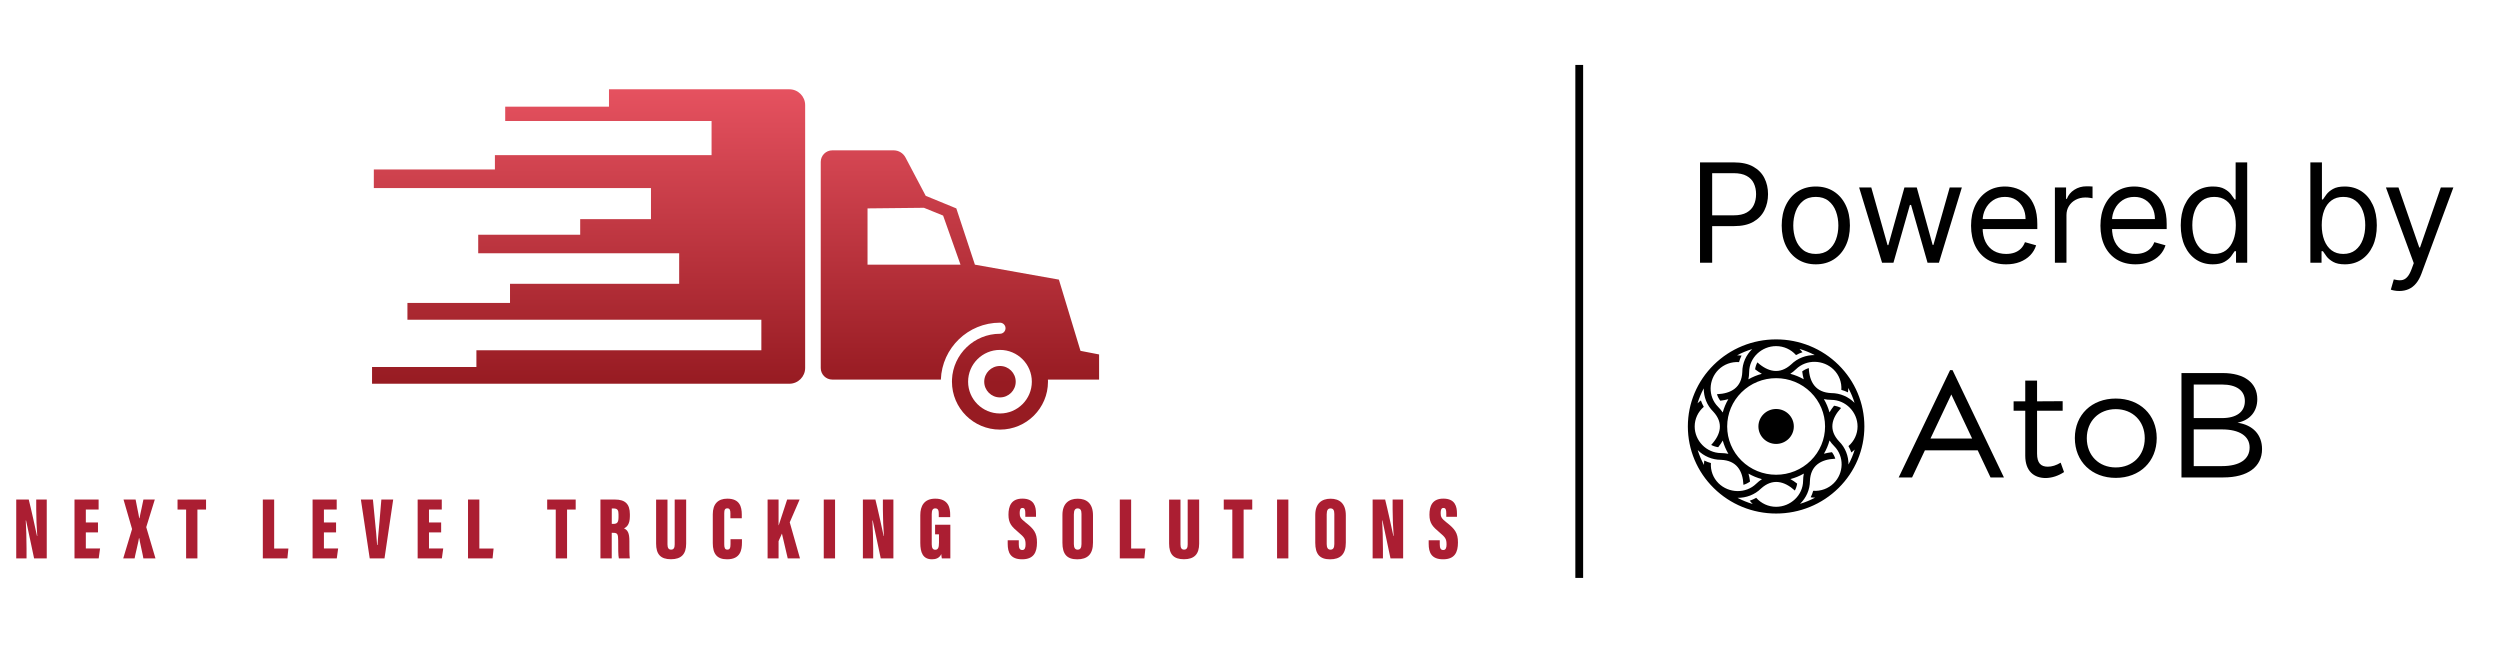 <svg width="308" height="80" viewBox="0 0 308 80" fill="none" xmlns="http://www.w3.org/2000/svg">
<line x1="194.562" y1="8" x2="194.562" y2="71.199" stroke="black" stroke-width="0.96"/>
<path d="M209.442 32.372V20.007H213.62C214.59 20.007 215.383 20.182 215.998 20.532C216.618 20.879 217.077 21.348 217.375 21.939C217.673 22.531 217.822 23.191 217.822 23.92C217.822 24.648 217.673 25.31 217.375 25.906C217.081 26.502 216.626 26.977 216.01 27.331C215.395 27.681 214.606 27.856 213.644 27.856H210.649V26.528H213.595C214.26 26.528 214.793 26.413 215.195 26.184C215.598 25.954 215.89 25.644 216.071 25.254C216.256 24.859 216.349 24.415 216.349 23.92C216.349 23.424 216.256 22.982 216.071 22.591C215.89 22.201 215.596 21.895 215.189 21.674C214.783 21.448 214.243 21.335 213.571 21.335H210.939V32.372H209.442ZM223.708 32.565C222.871 32.565 222.137 32.366 221.505 31.968C220.877 31.569 220.386 31.012 220.031 30.295C219.681 29.579 219.506 28.741 219.506 27.784C219.506 26.818 219.681 25.974 220.031 25.254C220.386 24.533 220.877 23.974 221.505 23.575C222.137 23.177 222.871 22.978 223.708 22.978C224.545 22.978 225.278 23.177 225.906 23.575C226.538 23.974 227.029 24.533 227.379 25.254C227.733 25.974 227.91 26.818 227.91 27.784C227.91 28.741 227.733 29.579 227.379 30.295C227.029 31.012 226.538 31.569 225.906 31.968C225.278 32.366 224.545 32.565 223.708 32.565ZM223.708 31.285C224.344 31.285 224.867 31.122 225.278 30.796C225.689 30.47 225.992 30.042 226.19 29.51C226.387 28.979 226.486 28.403 226.486 27.784C226.486 27.164 226.387 26.586 226.19 26.051C225.992 25.515 225.689 25.083 225.278 24.753C224.867 24.423 224.344 24.258 223.708 24.258C223.072 24.258 222.549 24.423 222.139 24.753C221.728 25.083 221.424 25.515 221.227 26.051C221.03 26.586 220.931 27.164 220.931 27.784C220.931 28.403 221.03 28.979 221.227 29.51C221.424 30.042 221.728 30.47 222.139 30.796C222.549 31.122 223.072 31.285 223.708 31.285ZM231.871 32.372L229.045 23.099H230.543L232.547 30.199H232.644L234.624 23.099H236.146L238.102 30.174H238.198L240.203 23.099H241.7L238.874 32.372H237.474L235.445 25.248H235.3L233.272 32.372H231.871ZM247.156 32.565C246.263 32.565 245.492 32.368 244.844 31.974C244.2 31.575 243.703 31.02 243.353 30.307C243.007 29.591 242.834 28.758 242.834 27.808C242.834 26.858 243.007 26.021 243.353 25.296C243.703 24.568 244.19 24 244.814 23.593C245.442 23.183 246.174 22.978 247.012 22.978C247.495 22.978 247.971 23.058 248.442 23.219C248.913 23.38 249.342 23.642 249.728 24.004C250.115 24.362 250.423 24.837 250.652 25.429C250.882 26.021 250.996 26.749 250.996 27.614V28.218H243.848V26.987H249.547C249.547 26.463 249.443 25.997 249.233 25.586C249.028 25.175 248.734 24.851 248.352 24.614C247.974 24.376 247.527 24.258 247.012 24.258C246.444 24.258 245.953 24.398 245.538 24.68C245.128 24.958 244.812 25.32 244.59 25.767C244.369 26.214 244.258 26.693 244.258 27.204V28.025C244.258 28.725 244.379 29.319 244.621 29.806C244.866 30.289 245.206 30.657 245.641 30.911C246.076 31.16 246.581 31.285 247.156 31.285C247.531 31.285 247.869 31.233 248.171 31.128C248.477 31.02 248.74 30.859 248.962 30.645C249.183 30.428 249.354 30.158 249.475 29.836L250.851 30.223C250.706 30.69 250.463 31.1 250.121 31.454C249.779 31.805 249.356 32.078 248.853 32.276C248.35 32.469 247.784 32.565 247.156 32.565ZM253.164 32.372V23.099H254.54V24.499H254.637C254.806 24.04 255.112 23.668 255.555 23.382C255.997 23.096 256.496 22.954 257.052 22.954C257.157 22.954 257.287 22.956 257.444 22.96C257.601 22.964 257.72 22.97 257.801 22.978V24.427C257.752 24.415 257.642 24.396 257.468 24.372C257.299 24.344 257.12 24.33 256.931 24.33C256.48 24.33 256.078 24.425 255.724 24.614C255.373 24.799 255.096 25.057 254.89 25.387C254.689 25.713 254.589 26.085 254.589 26.504V32.372H253.164ZM263.095 32.565C262.202 32.565 261.431 32.368 260.783 31.974C260.139 31.575 259.642 31.02 259.292 30.307C258.946 29.591 258.773 28.758 258.773 27.808C258.773 26.858 258.946 26.021 259.292 25.296C259.642 24.568 260.129 24 260.753 23.593C261.381 23.183 262.113 22.978 262.951 22.978C263.434 22.978 263.911 23.058 264.381 23.219C264.852 23.38 265.281 23.642 265.667 24.004C266.054 24.362 266.362 24.837 266.591 25.429C266.821 26.021 266.935 26.749 266.935 27.614V28.218H259.787V26.987H265.486C265.486 26.463 265.382 25.997 265.172 25.586C264.967 25.175 264.673 24.851 264.291 24.614C263.913 24.376 263.466 24.258 262.951 24.258C262.383 24.258 261.892 24.398 261.477 24.68C261.067 24.958 260.751 25.32 260.53 25.767C260.308 26.214 260.197 26.693 260.197 27.204V28.025C260.197 28.725 260.318 29.319 260.56 29.806C260.805 30.289 261.145 30.657 261.58 30.911C262.015 31.16 262.52 31.285 263.095 31.285C263.47 31.285 263.808 31.233 264.11 31.128C264.416 31.02 264.679 30.859 264.901 30.645C265.122 30.428 265.293 30.158 265.414 29.836L266.79 30.223C266.645 30.69 266.402 31.1 266.06 31.454C265.718 31.805 265.295 32.078 264.792 32.276C264.289 32.469 263.723 32.565 263.095 32.565ZM272.605 32.565C271.832 32.565 271.149 32.37 270.558 31.98C269.966 31.585 269.503 31.03 269.169 30.313C268.835 29.593 268.668 28.741 268.668 27.759C268.668 26.785 268.835 25.94 269.169 25.224C269.503 24.507 269.968 23.954 270.564 23.563C271.16 23.173 271.848 22.978 272.629 22.978C273.232 22.978 273.709 23.078 274.06 23.28C274.414 23.477 274.683 23.702 274.869 23.956C275.058 24.205 275.205 24.411 275.309 24.572H275.43V20.007H276.855V32.372H275.478V30.947H275.309C275.205 31.116 275.056 31.33 274.863 31.587C274.669 31.841 274.394 32.068 274.035 32.269C273.677 32.467 273.2 32.565 272.605 32.565ZM272.798 31.285C273.369 31.285 273.852 31.136 274.247 30.838C274.641 30.537 274.941 30.12 275.146 29.589C275.352 29.053 275.454 28.436 275.454 27.735C275.454 27.043 275.354 26.437 275.152 25.918C274.951 25.395 274.653 24.988 274.259 24.698C273.864 24.405 273.377 24.258 272.798 24.258C272.194 24.258 271.691 24.413 271.288 24.723C270.89 25.029 270.59 25.445 270.389 25.972C270.192 26.496 270.093 27.083 270.093 27.735C270.093 28.395 270.194 28.995 270.395 29.534C270.6 30.07 270.902 30.496 271.3 30.814C271.703 31.128 272.202 31.285 272.798 31.285ZM284.637 32.372V20.007H286.062V24.572H286.183C286.288 24.411 286.432 24.205 286.618 23.956C286.807 23.702 287.076 23.477 287.427 23.28C287.781 23.078 288.26 22.978 288.864 22.978C289.644 22.978 290.333 23.173 290.928 23.563C291.524 23.954 291.989 24.507 292.323 25.224C292.657 25.94 292.824 26.785 292.824 27.759C292.824 28.741 292.657 29.593 292.323 30.313C291.989 31.03 291.526 31.585 290.934 31.98C290.343 32.37 289.66 32.565 288.888 32.565C288.292 32.565 287.815 32.467 287.457 32.269C287.099 32.068 286.823 31.841 286.63 31.587C286.436 31.33 286.288 31.116 286.183 30.947H286.014V32.372H284.637ZM286.038 27.735C286.038 28.436 286.141 29.053 286.346 29.589C286.551 30.12 286.851 30.537 287.245 30.838C287.64 31.136 288.123 31.285 288.694 31.285C289.29 31.285 289.787 31.128 290.186 30.814C290.588 30.496 290.89 30.07 291.091 29.534C291.297 28.995 291.399 28.395 291.399 27.735C291.399 27.083 291.299 26.496 291.097 25.972C290.9 25.445 290.6 25.029 290.198 24.723C289.799 24.413 289.298 24.258 288.694 24.258C288.115 24.258 287.628 24.405 287.233 24.698C286.839 24.988 286.541 25.395 286.34 25.918C286.139 26.437 286.038 27.043 286.038 27.735ZM295.589 35.85C295.348 35.85 295.132 35.83 294.943 35.789C294.754 35.753 294.623 35.717 294.551 35.681L294.913 34.425C295.259 34.513 295.565 34.546 295.831 34.521C296.096 34.497 296.332 34.379 296.537 34.165C296.746 33.956 296.938 33.616 297.111 33.145L297.376 32.42L293.947 23.099H295.493L298.053 30.488H298.149L300.709 23.099H302.255L298.318 33.724C298.141 34.203 297.922 34.6 297.66 34.914C297.399 35.232 297.095 35.467 296.749 35.62C296.406 35.773 296.02 35.85 295.589 35.85Z" fill="black"/>
<path d="M240.554 45.603H240.248L233.919 58.82H235.569L237.149 55.478H243.653L245.233 58.82H246.883L240.554 45.603ZM242.965 54.025H237.836L240.401 48.6L242.965 54.025ZM253.874 57.001C253.327 57.332 252.798 57.497 252.288 57.497C251.438 57.497 250.966 57.056 250.966 55.881V50.605H254.12V49.426L250.966 49.444V46.891H249.511V49.444H248.076V50.605H249.511V56.138C249.511 58.049 250.588 58.894 252.042 58.894C252.836 58.875 253.592 58.618 254.29 58.159L253.874 57.001ZM260.664 49.101C257.718 49.101 255.621 51.085 255.621 53.97C255.621 56.873 257.718 58.875 260.664 58.875C263.611 58.875 265.708 56.873 265.708 53.97C265.708 51.085 263.611 49.101 260.664 49.101ZM260.664 50.406C262.742 50.406 264.234 51.876 264.234 53.988C264.234 56.119 262.742 57.589 260.664 57.589C258.587 57.589 257.094 56.119 257.094 53.988C257.094 51.876 258.587 50.406 260.664 50.406ZM268.757 45.96V58.82H273.924C276.908 58.82 278.684 57.516 278.684 55.33C278.684 53.566 277.569 52.353 275.662 52.078C277.211 51.765 278.098 50.681 278.098 49.175C278.098 47.154 276.493 45.96 273.829 45.96H268.757ZM270.268 47.374H273.754C275.529 47.374 276.568 48.109 276.568 49.413C276.568 50.755 275.529 51.508 273.754 51.508H270.268V47.374ZM270.268 52.904H273.754C275.907 52.904 277.154 53.731 277.154 55.127C277.154 56.597 275.907 57.424 273.754 57.424H270.268V52.904Z" fill="black"/>
<path fill-rule="evenodd" clip-rule="evenodd" d="M218.818 41.812C215.924 41.812 213.175 42.935 211.129 44.954C209.083 46.972 207.944 49.684 207.944 52.539C207.944 55.394 209.083 58.107 211.129 60.125C213.175 62.144 215.925 63.267 218.818 63.267C221.711 63.267 224.461 62.144 226.507 60.125C228.552 58.107 229.691 55.394 229.691 52.539C229.691 49.684 228.553 46.972 226.507 44.954C224.461 42.935 221.712 41.812 218.818 41.812ZM218.818 50.387C220.023 50.387 220.999 51.351 220.999 52.539C220.999 53.728 220.023 54.692 218.818 54.692C217.613 54.692 216.636 53.728 216.636 52.539C216.636 51.351 217.613 50.387 218.818 50.387ZM217.06 46.055C216.479 46.208 215.921 46.436 215.401 46.735C215.46 46.459 215.492 46.159 215.495 45.834C215.509 44.062 217.037 42.64 218.818 42.641C219.761 42.641 220.65 43.047 221.269 43.746C221.523 43.605 221.79 43.486 222.066 43.394C221.953 43.25 221.832 43.114 221.702 42.986C222.349 43.176 222.976 43.43 223.572 43.744C222.509 43.736 221.456 44.123 220.675 44.893C219.266 46.174 217.81 45.821 216.51 44.645C216.366 44.911 216.27 45.199 216.228 45.498C216.504 45.713 216.782 45.9 217.06 46.055ZM212.929 49.18C212.627 49.694 212.396 50.245 212.241 50.819C212.086 50.583 211.893 50.348 211.662 50.116C210.403 48.853 210.464 46.782 211.723 45.54C212.391 44.882 213.311 44.549 214.249 44.612C214.327 44.334 214.431 44.065 214.559 43.806C214.377 43.783 214.194 43.772 214.01 43.773C214.603 43.456 215.226 43.198 215.871 43.005C215.115 43.739 214.651 44.744 214.651 45.837C214.573 47.729 213.292 48.492 211.528 48.567C211.617 48.856 211.756 49.127 211.94 49.367C212.29 49.327 212.62 49.265 212.929 49.18ZM212.245 54.273C212.4 54.847 212.632 55.397 212.935 55.91C212.655 55.852 212.351 55.821 212.021 55.818C210.226 55.803 208.785 54.296 208.785 52.539C208.785 51.608 209.196 50.731 209.906 50.121C209.762 49.87 209.642 49.607 209.548 49.335C209.402 49.446 209.264 49.566 209.136 49.694C209.328 49.055 209.585 48.437 209.903 47.849C209.895 48.898 210.287 49.936 211.068 50.707C212.366 52.097 212.008 53.534 210.817 54.816C211.086 54.958 211.378 55.053 211.681 55.095C211.899 54.822 212.088 54.548 212.245 54.273ZM215.413 58.35C215.934 58.648 216.492 58.876 217.074 59.028C216.834 59.182 216.597 59.371 216.362 59.599C215.082 60.842 212.982 60.781 211.723 59.539C211.056 58.88 210.719 57.973 210.783 57.047C210.502 56.97 210.228 56.867 209.967 56.741C209.943 56.921 209.931 57.102 209.932 57.282C209.611 56.698 209.35 56.082 209.154 55.446C209.898 56.192 210.917 56.65 212.024 56.65C213.942 56.728 214.716 57.991 214.792 59.731C215.084 59.644 215.359 59.507 215.603 59.325C215.562 58.98 215.5 58.654 215.413 58.35ZM220.576 59.024C221.157 58.871 221.714 58.643 222.234 58.344C222.176 58.62 222.144 58.92 222.141 59.245C222.126 61.016 220.599 62.438 218.818 62.438C217.874 62.438 216.985 62.032 216.366 61.332C216.113 61.474 215.846 61.592 215.57 61.685C215.682 61.829 215.804 61.965 215.934 62.092C215.286 61.902 214.66 61.648 214.064 61.335C215.127 61.343 216.179 60.956 216.96 60.186C218.37 58.904 219.826 59.258 221.125 60.433C221.27 60.168 221.365 59.88 221.408 59.581C221.132 59.365 220.854 59.179 220.576 59.024ZM224.709 55.898C225.011 55.385 225.241 54.834 225.395 54.261C225.55 54.497 225.742 54.731 225.973 54.962C227.233 56.226 227.172 58.297 225.912 59.539C225.245 60.197 224.325 60.53 223.386 60.467C223.309 60.744 223.205 61.014 223.076 61.272C223.259 61.295 223.442 61.307 223.625 61.306C223.033 61.623 222.409 61.88 221.764 62.074C222.52 61.34 222.984 60.334 222.984 59.242C223.063 57.35 224.343 56.587 226.107 56.511C226.019 56.223 225.88 55.952 225.696 55.711C225.347 55.751 225.017 55.813 224.709 55.898ZM225.391 50.805C225.236 50.232 225.004 49.682 224.702 49.169C224.981 49.226 225.285 49.258 225.614 49.261C227.41 49.275 228.851 50.782 228.851 52.539C228.851 53.47 228.439 54.347 227.73 54.958C227.874 55.208 227.994 55.471 228.088 55.743C228.234 55.633 228.371 55.513 228.5 55.385C228.308 56.024 228.051 56.641 227.733 57.229C227.741 56.181 227.348 55.142 226.568 54.372C225.269 52.981 225.627 51.545 226.819 50.263C226.55 50.12 226.258 50.026 225.955 49.984C225.737 50.256 225.547 50.53 225.391 50.805ZM222.222 46.727C221.702 46.43 221.144 46.203 220.562 46.051C220.802 45.897 221.039 45.707 221.274 45.48C222.554 44.237 224.653 44.297 225.912 45.54C226.58 46.198 226.917 47.106 226.853 48.032C227.134 48.109 227.407 48.211 227.669 48.338C227.693 48.158 227.704 47.977 227.704 47.796C228.025 48.381 228.285 48.996 228.482 49.632C227.738 48.886 226.718 48.429 225.612 48.429C223.694 48.351 222.92 47.088 222.844 45.347C222.551 45.435 222.277 45.572 222.033 45.754C222.073 46.098 222.136 46.424 222.222 46.727ZM223.082 48.332C224.216 49.452 224.848 50.956 224.848 52.539C224.848 54.122 224.217 55.628 223.083 56.747C221.948 57.867 220.422 58.489 218.818 58.489C217.214 58.489 215.687 57.866 214.553 56.747C213.419 55.628 212.788 54.122 212.788 52.539C212.788 50.956 213.419 49.452 214.554 48.332C215.688 47.214 217.213 46.59 218.818 46.59C220.422 46.59 221.947 47.213 223.082 48.332Z" fill="black"/>
<path d="M97.242 11H75.027V13.138H62.241V14.907H87.665V19.111H60.973V20.88H46.055V23.166H80.2V27.001H71.479V28.917H58.915V31.203H83.673V34.964H62.833V37.323H50.195V39.388H93.799V43.149H58.693V45.213H45.835V47.277H97.244C98.321 47.277 99.195 46.406 99.195 45.331V12.947C99.195 11.872 98.321 11 97.244 11H97.242ZM123.196 45.089C122.124 45.089 121.256 45.956 121.256 47.025C121.256 48.093 122.125 48.962 123.196 48.962C124.267 48.962 125.136 48.094 125.136 47.025C125.136 45.955 124.267 45.089 123.196 45.089ZM135.407 43.667L133.116 43.224L130.456 34.449L120.108 32.606L117.818 25.674L114.048 24.126L111.556 19.402C111.271 18.861 110.709 18.522 110.097 18.522H102.543C101.754 18.522 101.116 19.16 101.116 19.946V45.342C101.116 46.128 101.755 46.765 102.543 46.765H115.914C116.053 42.876 119.265 39.754 123.196 39.754C123.574 39.754 123.881 40.06 123.881 40.437C123.881 40.814 123.574 41.12 123.196 41.12C120.019 41.12 117.421 43.63 117.284 46.765H117.288C117.284 46.851 117.281 46.939 117.281 47.026C117.281 50.286 119.929 52.928 123.196 52.928C126.463 52.928 129.111 50.286 129.111 47.026C129.111 46.939 129.108 46.851 129.104 46.765H135.408V43.668L135.407 43.667ZM106.88 32.606V25.674L113.828 25.6L116.192 26.559L118.335 32.606H106.88ZM123.196 50.941C121.029 50.941 119.27 49.187 119.27 47.025C119.27 44.862 121.029 43.108 123.196 43.108C125.364 43.108 127.122 44.862 127.122 47.025C127.122 49.187 125.364 50.941 123.196 50.941Z" fill="url(#paint0_linear_4046_4)"/>
<path d="M2 68.796V61.544H3.542C3.774 62.429 4.499 65.715 4.557 66.033H4.591C4.514 65.068 4.463 63.748 4.463 62.735V61.544H5.759V68.796H4.201C4.051 68.107 3.257 64.353 3.211 64.122H3.173C3.227 64.974 3.27 66.417 3.27 67.557V68.796H2Z" fill="#AB1E32"/>
<path d="M12.071 65.593H10.575V67.57H12.328L12.16 68.796H9.178V61.544H12.15V62.778H10.575V64.369H12.071V65.595V65.593Z" fill="#AB1E32"/>
<path d="M17.663 68.796C17.643 68.537 17.182 66.611 17.16 66.303H17.121C17.111 66.539 16.602 68.58 16.584 68.796H15.18L16.271 65.18L15.218 61.544H16.706C16.717 61.709 17.142 63.654 17.149 63.844H17.19C17.205 63.646 17.658 61.712 17.669 61.544H19.071L18.017 64.946L19.155 68.796H17.661H17.663Z" fill="#AB1E32"/>
<path d="M22.929 62.778H21.873V61.544H25.385V62.778H24.321V68.796H22.929V62.778Z" fill="#AB1E32"/>
<path d="M32.38 61.544H33.777V67.575H35.53L35.406 68.796H32.38V61.544Z" fill="#AB1E32"/>
<path d="M41.403 65.593H39.907V67.57H41.66L41.492 68.796H38.51V61.544H41.482V62.778H39.907V64.369H41.403V65.595V65.593Z" fill="#AB1E32"/>
<path d="M45.55 68.796L44.461 61.544H45.944L46.204 64.231C46.293 65.165 46.408 66.216 46.459 67.14H46.515C46.56 66.219 46.677 65.224 46.756 64.241L46.983 61.544H48.441L47.37 68.796H45.553H45.55Z" fill="#AB1E32"/>
<path d="M54.349 65.593H52.852V67.57H54.605L54.438 68.796H51.455V61.544H54.427V62.778H52.852V64.369H54.349V65.595V65.593Z" fill="#AB1E32"/>
<path d="M57.659 61.544H59.056V67.575H60.81L60.685 68.796H57.659V61.544Z" fill="#AB1E32"/>
<path d="M68.469 62.778H67.413V61.544H70.925V62.778H69.861V68.796H68.469V62.778Z" fill="#AB1E32"/>
<path d="M75.366 65.644V68.796H73.974V61.544H75.783C76.999 61.544 77.6 62.078 77.6 63.346V63.605C77.6 64.638 77.188 64.946 76.877 65.094C77.328 65.313 77.541 65.644 77.541 66.656C77.541 67.356 77.531 68.415 77.592 68.796H76.244C76.154 68.468 76.16 67.524 76.16 66.598C76.16 65.781 76.065 65.644 75.536 65.644H75.371H75.366ZM75.371 64.544H75.544C76.009 64.544 76.2 64.397 76.2 63.722V63.371C76.2 62.885 76.104 62.643 75.59 62.643H75.371V64.544Z" fill="#AB1E32"/>
<path d="M82.234 61.544V67.066C82.234 67.489 82.361 67.715 82.682 67.715C83.018 67.715 83.122 67.458 83.122 67.066V61.544H84.535V66.977C84.535 68.262 83.944 68.898 82.662 68.898C81.379 68.898 80.832 68.282 80.832 66.967V61.547H82.237L82.234 61.544Z" fill="#AB1E32"/>
<path d="M91.409 66.43V66.822C91.409 67.735 91.241 68.906 89.576 68.906C88.347 68.906 87.815 68.252 87.815 66.918V63.361C87.815 62.099 88.444 61.435 89.607 61.435C91.139 61.435 91.388 62.442 91.388 63.392V63.847H89.984V63.229C89.984 62.829 89.9 62.628 89.607 62.628C89.314 62.628 89.228 62.819 89.228 63.229V67.064C89.228 67.45 89.291 67.715 89.607 67.715C89.922 67.715 89.999 67.494 89.999 67.031V66.427H91.411L91.409 66.43Z" fill="#AB1E32"/>
<path d="M94.568 61.544H95.92V64.704H95.942C96.172 64.022 96.65 62.539 96.976 61.544H98.513L97.296 64.351L98.558 68.796H97.049L96.334 65.738L95.92 66.664V68.796H94.568V61.544Z" fill="#AB1E32"/>
<path d="M102.879 61.544V68.796H101.487V61.544H102.879Z" fill="#AB1E32"/>
<path d="M106.307 68.796V61.544H107.849C108.081 62.429 108.806 65.715 108.865 66.033H108.898C108.821 65.068 108.771 63.748 108.771 62.735V61.544H110.066V68.796H108.508C108.358 68.107 107.564 64.353 107.519 64.122H107.48C107.534 64.974 107.577 66.417 107.577 67.557V68.796H106.305H106.307Z" fill="#AB1E32"/>
<path d="M117.083 68.797H116.034C116.001 68.669 115.981 68.412 115.968 68.26C115.739 68.769 115.273 68.906 114.825 68.906C113.695 68.906 113.38 68.066 113.38 66.88V63.468C113.38 62.356 113.84 61.435 115.225 61.435C116.894 61.435 117.062 62.651 117.062 63.381V63.707H115.657V63.307C115.657 62.956 115.614 62.631 115.227 62.631C114.909 62.631 114.79 62.865 114.79 63.338V67.056C114.79 67.55 114.95 67.73 115.227 67.73C115.566 67.73 115.683 67.466 115.683 66.87V65.829H115.202V64.651H117.083V68.794V68.797Z" fill="#AB1E32"/>
<path d="M125.515 66.562V67.064C125.515 67.542 125.635 67.764 125.953 67.764C126.271 67.764 126.35 67.435 126.35 67.092C126.35 66.407 126.22 66.209 125.479 65.59C124.662 64.898 124.243 64.489 124.243 63.42C124.243 62.351 124.586 61.43 125.96 61.43C127.418 61.43 127.635 62.425 127.635 63.254V63.672H126.317V63.236C126.317 62.796 126.245 62.58 125.968 62.58C125.711 62.58 125.627 62.801 125.627 63.211C125.627 63.649 125.706 63.862 126.306 64.331C127.373 65.168 127.757 65.639 127.757 66.835C127.757 68.031 127.368 68.906 125.927 68.906C124.487 68.906 124.148 68.072 124.148 66.998V66.562H125.515Z" fill="#AB1E32"/>
<path d="M134.657 63.487V66.852C134.657 68.292 133.98 68.908 132.713 68.908C131.445 68.908 130.891 68.274 130.891 66.867V63.452C130.891 62.052 131.659 61.441 132.776 61.441C133.893 61.441 134.657 62.042 134.657 63.49V63.487ZM132.3 63.33V67.037C132.3 67.485 132.453 67.719 132.766 67.719C133.079 67.719 133.239 67.508 133.239 67.03V63.319C133.239 62.867 133.115 62.635 132.764 62.635C132.466 62.635 132.303 62.849 132.303 63.33H132.3Z" fill="#AB1E32"/>
<path d="M137.959 61.544H139.356V67.575H141.109L140.985 68.796H137.959V61.544Z" fill="#AB1E32"/>
<path d="M145.435 61.544V67.066C145.435 67.489 145.563 67.715 145.883 67.715C146.219 67.715 146.323 67.458 146.323 67.066V61.544H147.736V66.977C147.736 68.262 147.145 68.898 145.863 68.898C144.58 68.898 144.033 68.282 144.033 66.967V61.547H145.438L145.435 61.544Z" fill="#AB1E32"/>
<path d="M151.822 62.778H150.766V61.544H154.277V62.778H153.214V68.796H151.822V62.778Z" fill="#AB1E32"/>
<path d="M158.726 61.544V68.796H157.334V61.544H158.726Z" fill="#AB1E32"/>
<path d="M165.806 63.487V66.852C165.806 68.292 165.129 68.908 163.862 68.908C162.595 68.908 162.04 68.274 162.04 66.867V63.452C162.04 62.052 162.809 61.441 163.926 61.441C165.043 61.441 165.806 62.042 165.806 63.49V63.487ZM163.45 63.33V67.037C163.45 67.485 163.603 67.719 163.916 67.719C164.229 67.719 164.389 67.508 164.389 67.03V63.319C164.389 62.867 164.264 62.635 163.913 62.635C163.615 62.635 163.452 62.849 163.452 63.33H163.45Z" fill="#AB1E32"/>
<path d="M169.108 68.796V61.544H170.65C170.882 62.429 171.607 65.715 171.665 66.033H171.699C171.622 65.068 171.571 63.748 171.571 62.735V61.544H172.867V68.796H171.309C171.159 68.107 170.365 64.353 170.319 64.122H170.281C170.335 64.974 170.378 66.417 170.378 67.557V68.796H169.105H169.108Z" fill="#AB1E32"/>
<path d="M177.379 66.562V67.064C177.379 67.542 177.499 67.764 177.817 67.764C178.135 67.764 178.214 67.435 178.214 67.092C178.214 66.407 178.084 66.209 177.344 65.59C176.527 64.898 176.107 64.489 176.107 63.42C176.107 62.351 176.45 61.43 177.825 61.43C179.283 61.43 179.499 62.425 179.499 63.254V63.672H178.181V63.236C178.181 62.796 178.11 62.58 177.832 62.58C177.575 62.58 177.491 62.801 177.491 63.211C177.491 63.649 177.57 63.862 178.171 64.331C179.237 65.168 179.621 65.639 179.621 66.835C179.621 68.031 179.232 68.906 177.791 68.906C176.351 68.906 176.013 68.072 176.013 66.998V66.562H177.379Z" fill="#AB1E32"/>
<defs>
<linearGradient id="paint0_linear_4046_4" x1="90.621" y1="10.74" x2="90.621" y2="47.201" gradientUnits="userSpaceOnUse">
<stop stop-color="#E65260"/>
<stop offset="1" stop-color="#971B22"/>
</linearGradient>
</defs>
</svg>
